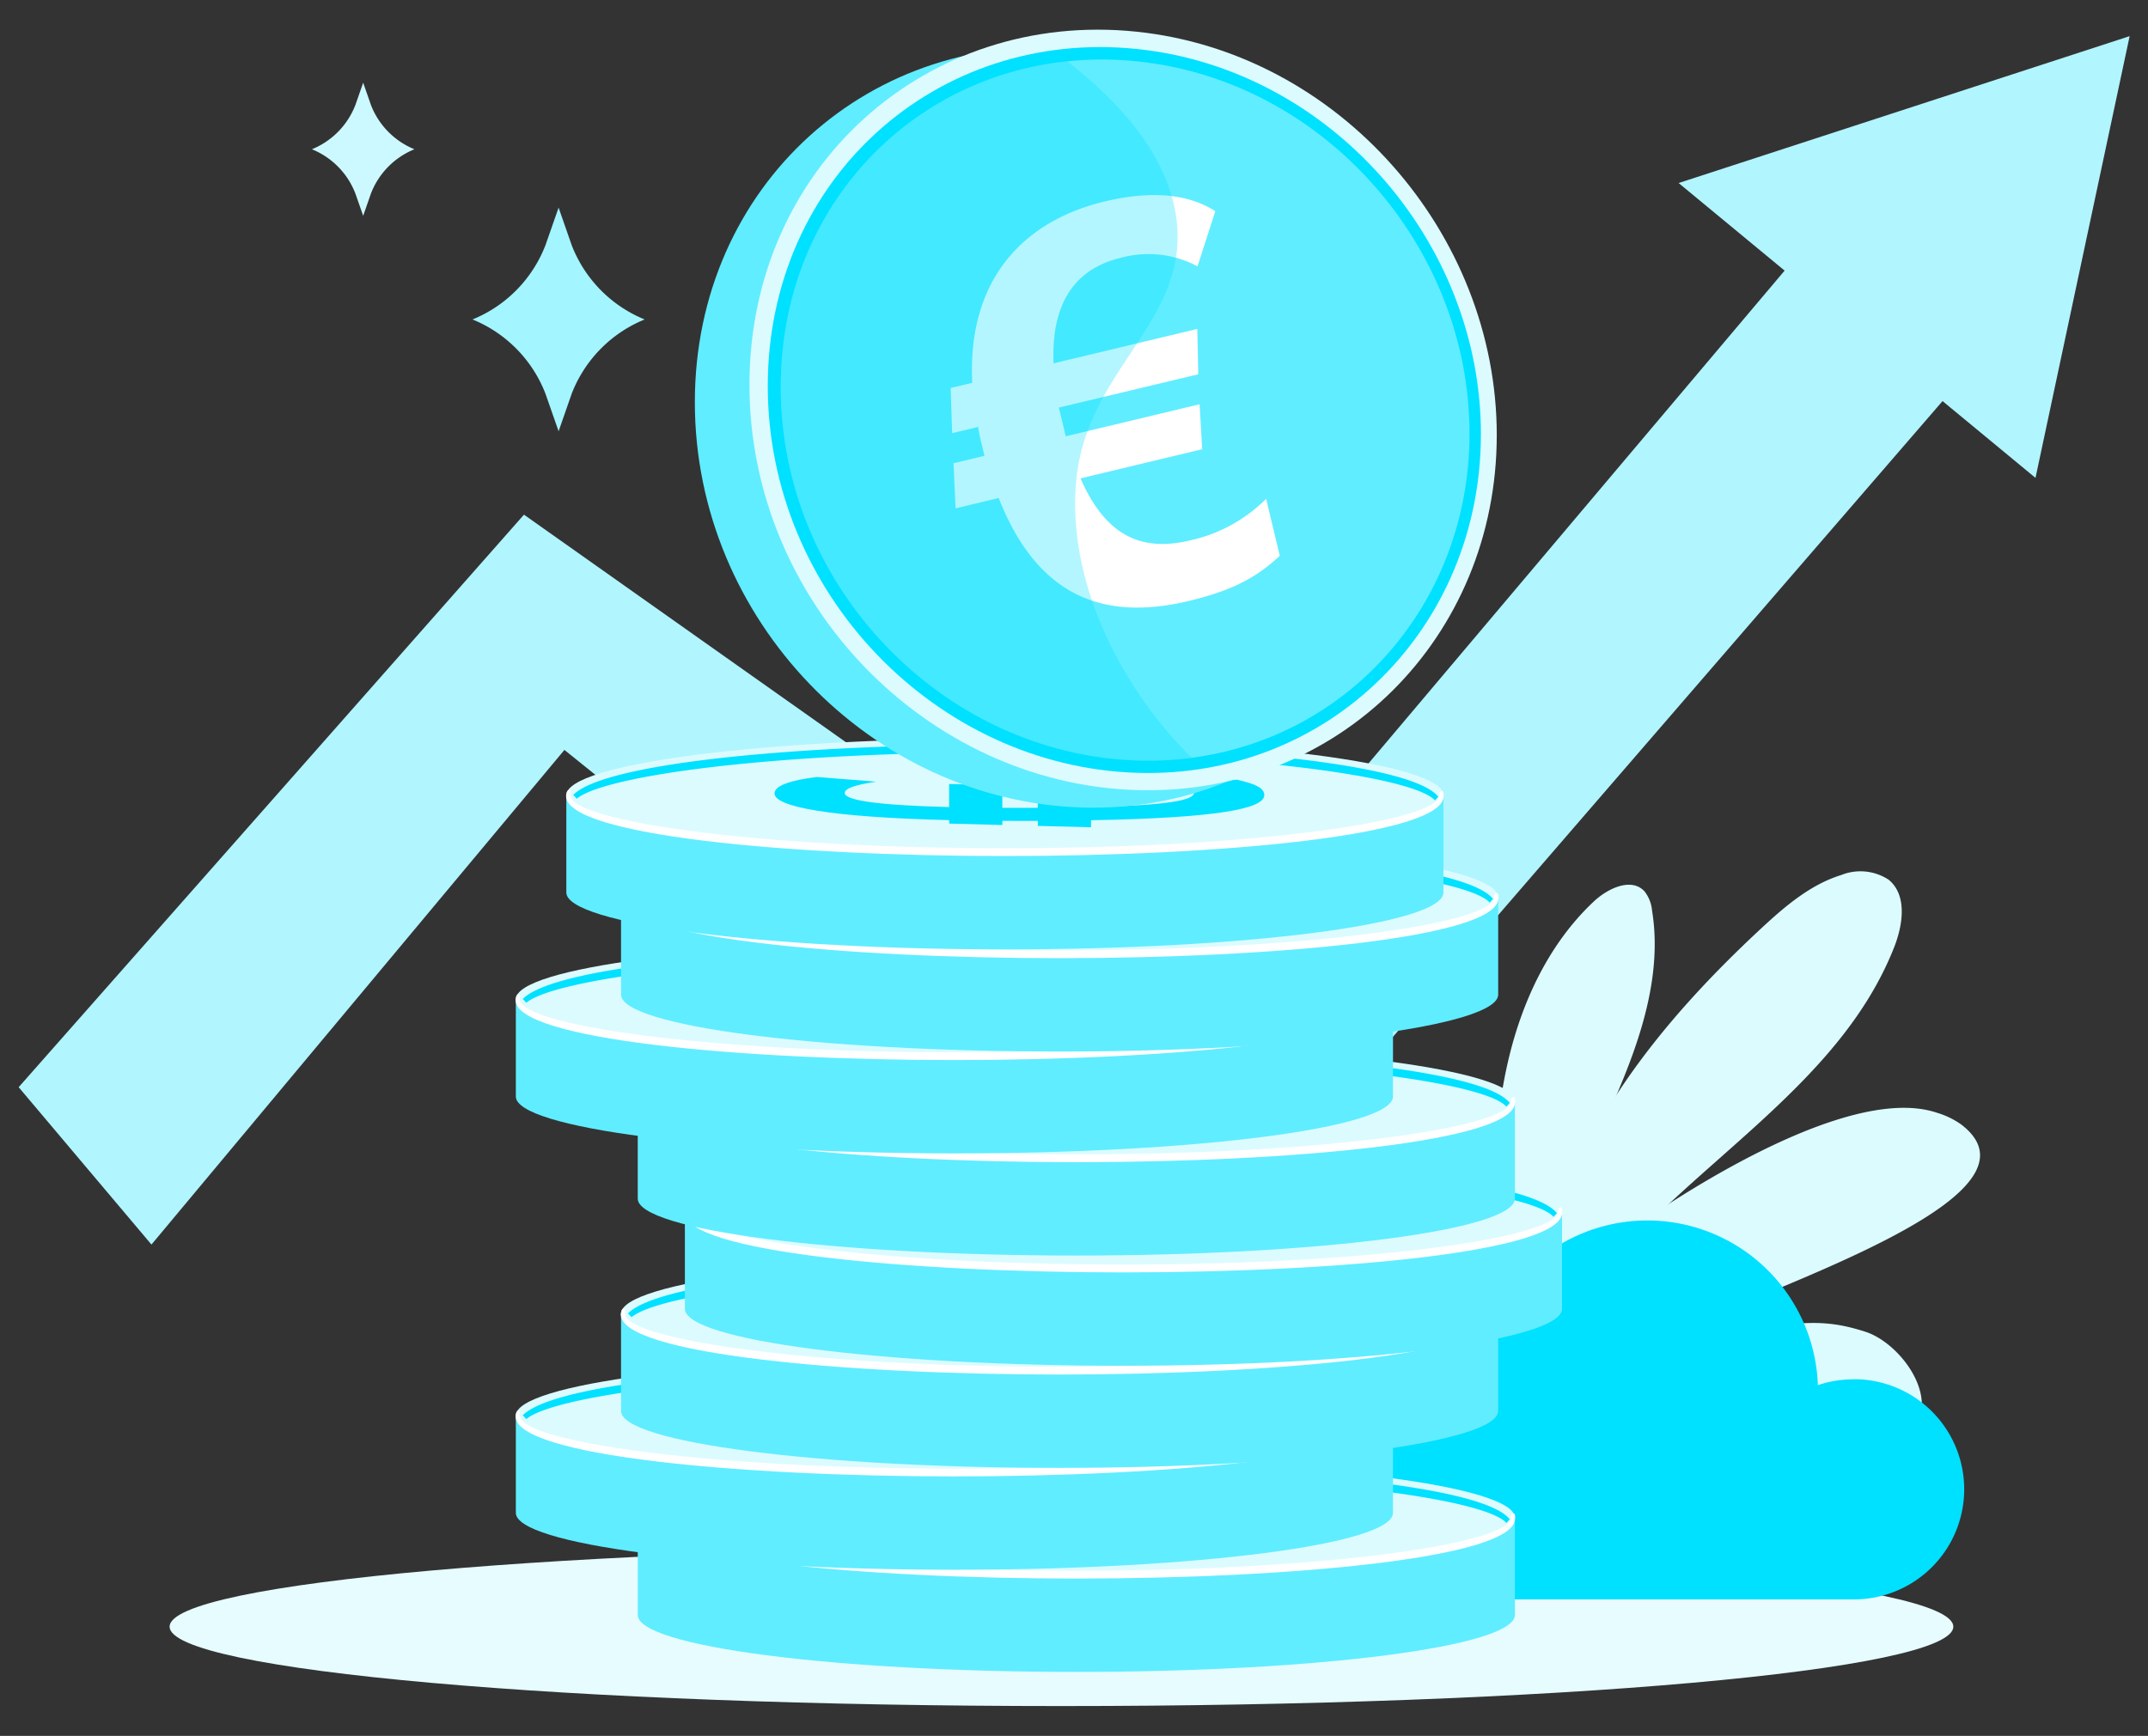 <svg id="_2-finansai" data-name="2-finansai" xmlns="http://www.w3.org/2000/svg" xmlns:xlink="http://www.w3.org/1999/xlink" width="209.07" height="169" viewBox="0 0 209.07 169">
  <rect x="0" y="0" width="209.07" height="169" fill="#333333" stroke="none"/>
  <defs>
    <clipPath id="clip-path">
      <rect id="Rectangle_12386" data-name="Rectangle 12386" width="209.07" height="169" fill="none"/>
    </clipPath>
    <clipPath id="clip-path-3">
      <rect id="Rectangle_12384" data-name="Rectangle 12384" width="39.991" height="68.083" transform="translate(75.991 5.973)" fill="none"/>
    </clipPath>
    <clipPath id="clip-path-4">
      <rect id="Rectangle_12383" data-name="Rectangle 12383" width="39.99" height="68.083" transform="translate(75.991 5.973)" fill="none"/>
    </clipPath>
  </defs>
  <g id="Group_34812" data-name="Group 34812" clip-path="url(#clip-path)">
    <g id="Group_34811" data-name="Group 34811">
      <g id="Group_34810" data-name="Group 34810" clip-path="url(#clip-path)">
        <path id="Path_42802" data-name="Path 42802" d="M16.509,158.368c0,4.27,38.863,7.729,86.807,7.729s86.806-3.459,86.806-7.729-38.866-7.724-86.806-7.724-86.807,3.458-86.807,7.724" fill="#e6fcff"/>
        <path id="Path_42803" data-name="Path 42803" d="M150.37,122.9c2.666-12.845,11.424-23.575,21.037-32.5,2.313-2.147,4.787-4.274,7.8-5.209a5.012,5.012,0,0,1,4.618.455c1.829,1.5,1.4,4.4.528,6.6-5.49,13.9-20.512,21.341-29.6,33.2" fill="#dcfbff"/>
        <path id="Path_42804" data-name="Path 42804" d="M145.325,121.493c-.03-6.034.084-12.122,1.421-18.006s3.992-11.612,8.4-15.737c1.359-1.269,3.635-2.342,4.907-.982a3.517,3.517,0,0,1,.745,1.885c.876,5.347-.587,10.8-2.587,15.843s-4.542,9.877-5.972,15.1a4.583,4.583,0,0,0-.185,2.387,1.7,1.7,0,0,0,1.767,1.321,2.287,2.287,0,0,0,1.13-.713c1.769-1.73,23.452-17.7,33.6-14.249a8.046,8.046,0,0,1,2.333,1.132c10.7,8.159-28.712,18.675-30.847,22.219,13.907-3.126,16.729-3.567,21.5-2.046,3.676,1.172,7.942,7.24,3.846,10.322-2.831,2.137-6.821,1.643-10.218.63-3.708-1.108-7.272-2.721-11.062-3.532s-7.978-.722-11.233,1.375" fill="#dcfbff"/>
        <path id="Path_42805" data-name="Path 42805" d="M53.092,23.87l1.278-3.657,1.275,3.658a12.781,12.781,0,0,0,7.1,7.23,12.787,12.787,0,0,0-7.1,7.227l-1.275,3.66-1.279-3.66a12.781,12.781,0,0,0-7.1-7.227,12.775,12.775,0,0,0,7.1-7.23" fill="#a3f5ff"/>
        <path id="Path_42806" data-name="Path 42806" d="M34.587,10.231l.762-2.179.759,2.179a7.619,7.619,0,0,0,4.227,4.3,7.611,7.611,0,0,0-4.227,4.3l-.759,2.179-.762-2.179a7.6,7.6,0,0,0-4.227-4.3,7.611,7.611,0,0,0,4.227-4.3" fill="#ccf9ff"/>
        <path id="Path_42807" data-name="Path 42807" d="M180.36,134.289a10.718,10.718,0,0,0-3.424.568,16.605,16.605,0,0,0-33.2.49c0,.412.02.824.051,1.236a9.189,9.189,0,0,0-16.865,6.774,6.588,6.588,0,1,0-3.205,12.353H180.36a10.717,10.717,0,1,0,0-21.433Z" fill="#00e0ff"/>
        <path id="Path_42808" data-name="Path 42808" d="M14.741,121.166,1.817,105.846,51,50.107l64.281,45.444,62.156-73.63,14.339,14-75.039,86.825-61.8-49.735Z" fill="#b1f5ff"/>
        <path id="Path_42809" data-name="Path 42809" d="M207.283,3.519l-43.9,14.3L198.12,46.526Z" fill="#b1f5ff"/>
        <path id="Path_42810" data-name="Path 42810" d="M62.074,147.763v9.468c0,3.059,19.112,5.54,42.688,5.54s42.687-2.48,42.687-5.54v-9.468Z" fill="#60edff"/>
        <path id="Path_42811" data-name="Path 42811" d="M147.45,147.762c0,3.059-19.112,5.54-42.688,5.54s-42.687-2.48-42.687-5.54,19.112-5.54,42.687-5.54,42.688,2.48,42.688,5.54" fill="#dcfbff"/>
        <path id="Path_42812" data-name="Path 42812" d="M104.762,153.685c-20.88,0-42.712-1.995-42.712-5.841,0-.212.075-.582.286-.582s.12.29.12.5c0,2.44,17.374,5.157,42.3,5.157s42.3-2.717,42.3-5.157c0-.212.036-.409.248-.409s.16.281.16.493c0,3.846-21.833,5.838-42.713,5.838" fill="#fff"/>
        <path id="Path_42813" data-name="Path 42813" d="M100.725,148.072c.419-.29.864-.575,1.342-.858a8.464,8.464,0,0,1,1.834-.764,17.5,17.5,0,0,1,2.813-.556,35.351,35.351,0,0,1,4.216-.228q2.474-.012,4.646.158a31.5,31.5,0,0,1,3.82.5,11.837,11.837,0,0,1,2.683.832,2.123,2.123,0,0,1,1.226,1.136l4.806.049a4.681,4.681,0,0,1,.922.085c.269.055.4.125.4.208v.4l-6.179-.06a3.111,3.111,0,0,1-1.657,1.33,16.8,16.8,0,0,1-3.388,1.045l-2.25-.312a2.674,2.674,0,0,1-.5-.118c-.13-.047-.193-.1-.193-.155,0-.076.173-.162.522-.259s.741-.219,1.178-.363a11.726,11.726,0,0,0,1.29-.511,1.744,1.744,0,0,0,.846-.7l-14.577-.149a13.731,13.731,0,0,1-1.289.831,8.34,8.34,0,0,1-1.892.735,19.759,19.759,0,0,1-2.935.53,41.648,41.648,0,0,1-4.425.217c-1.337.006-2.638-.045-3.913-.152a26.862,26.862,0,0,1-3.4-.485,10.554,10.554,0,0,1-2.436-.8c-.632-.318-.988-.682-1.061-1.093l-3.949-.039a5.243,5.243,0,0,1-.935-.082c-.273-.053-.412-.124-.412-.211v-.4l5.41.052a2.9,2.9,0,0,1,1.479-1.09,16.855,16.855,0,0,1,2.746-.826l1.812.249c.55.077.823.167.824.271,0,.056-.112.126-.339.209s-.5.183-.813.3a7.58,7.58,0,0,0-.9.407,1.921,1.921,0,0,0-.659.528Zm-13.348.54a1.439,1.439,0,0,0,.719.67,5.717,5.717,0,0,0,1.375.465,14.083,14.083,0,0,0,1.851.267q1.034.084,2.161.079a22.223,22.223,0,0,0,2.293-.113,13.292,13.292,0,0,0,1.715-.291,8.017,8.017,0,0,0,1.29-.425,7.338,7.338,0,0,0,.986-.526Zm31.752-.354a1.487,1.487,0,0,0-.786-.691,7.076,7.076,0,0,0-1.581-.5,17.445,17.445,0,0,0-2.242-.3q-1.275-.1-2.818-.091a21.89,21.89,0,0,0-2.36.122,12.334,12.334,0,0,0-1.715.311,6.277,6.277,0,0,0-1.231.456,8.692,8.692,0,0,0-.945.556Z" fill="#fcb048"/>
        <path id="Path_42814" data-name="Path 42814" d="M104.768,142.823c-19.034,0-38.853,1.675-42.023,4.917a3.979,3.979,0,0,1,.347.364c2.671-2.251,19.036-4.518,41.676-4.518,23.219,0,39.845,2.385,41.86,4.692a3.924,3.924,0,0,1,.32-.362c-2.618-3.357-22.808-5.094-42.179-5.094" fill="#00e0ff"/>
        <path id="Path_42815" data-name="Path 42815" d="M50.208,137.818v9.468c0,3.06,19.112,5.54,42.688,5.54s42.687-2.479,42.687-5.54v-9.468Z" fill="#60edff"/>
        <path id="Path_42816" data-name="Path 42816" d="M135.583,137.818c0,3.059-19.112,5.54-42.688,5.54s-42.687-2.48-42.687-5.54,19.112-5.54,42.687-5.54,42.688,2.48,42.688,5.54" fill="#dcfbff"/>
        <path id="Path_42817" data-name="Path 42817" d="M92.895,143.74c-20.88,0-42.712-2-42.712-5.841,0-.212.075-.582.286-.582s.12.29.12.5c0,2.44,17.374,5.158,42.3,5.158s42.3-2.718,42.3-5.158c0-.212.036-.409.248-.409s.16.281.16.493c0,3.846-21.833,5.838-42.713,5.838" fill="#fff"/>
        <path id="Path_42818" data-name="Path 42818" d="M88.861,138.125q.627-.434,1.342-.858a8.463,8.463,0,0,1,1.834-.764,17.5,17.5,0,0,1,2.813-.556,35.56,35.56,0,0,1,4.216-.228q2.473-.01,4.645.158a31.486,31.486,0,0,1,3.821.505,11.828,11.828,0,0,1,2.682.832,2.128,2.128,0,0,1,1.227,1.136l4.806.049a4.682,4.682,0,0,1,.922.085c.269.055.4.125.4.209v.4l-6.18-.059a3.107,3.107,0,0,1-1.656,1.329,16.669,16.669,0,0,1-3.388,1.045l-2.25-.312a2.671,2.671,0,0,1-.5-.117c-.13-.048-.193-.1-.193-.156,0-.076.173-.162.522-.259s.741-.219,1.178-.363a11.92,11.92,0,0,0,1.29-.51,1.754,1.754,0,0,0,.846-.7l-14.584-.145a13.731,13.731,0,0,1-1.289.831,8.341,8.341,0,0,1-1.892.735,19.761,19.761,0,0,1-2.935.53,41.649,41.649,0,0,1-4.425.217c-1.337.006-2.638-.045-3.913-.152a26.865,26.865,0,0,1-3.4-.485,10.611,10.611,0,0,1-2.437-.8c-.632-.318-.987-.681-1.06-1.093l-3.957-.04a5.151,5.151,0,0,1-.935-.082c-.273-.053-.412-.123-.412-.211v-.4l5.41.052a2.9,2.9,0,0,1,1.479-1.09,16.855,16.855,0,0,1,2.746-.826l1.811.249c.551.077.824.167.824.271,0,.057-.111.126-.338.209s-.5.183-.813.3a7.579,7.579,0,0,0-.9.407,1.921,1.921,0,0,0-.659.528Zm-13.348.54a1.445,1.445,0,0,0,.719.671,5.759,5.759,0,0,0,1.375.464,14.086,14.086,0,0,0,1.851.267q1.034.084,2.161.079a22.227,22.227,0,0,0,2.293-.113,13.643,13.643,0,0,0,1.715-.29,8.123,8.123,0,0,0,1.29-.427,7.335,7.335,0,0,0,.986-.526Zm31.752-.354a1.487,1.487,0,0,0-.786-.691,7.075,7.075,0,0,0-1.581-.5,17.445,17.445,0,0,0-2.242-.3q-1.275-.1-2.818-.091a21.894,21.894,0,0,0-2.36.122,12.336,12.336,0,0,0-1.715.311,6.375,6.375,0,0,0-1.232.456,8.854,8.854,0,0,0-.944.557Z" fill="#fcb048"/>
        <path id="Path_42819" data-name="Path 42819" d="M92.9,132.878c-19.033,0-38.852,1.675-42.022,4.917a3.86,3.86,0,0,1,.347.365c2.671-2.252,19.036-4.518,41.675-4.518,23.22,0,39.846,2.384,41.861,4.691a3.926,3.926,0,0,1,.32-.362c-2.618-3.356-22.809-5.094-42.18-5.094" fill="#00e0ff"/>
        <path id="Path_42820" data-name="Path 42820" d="M60.447,127.9v9.468c0,3.06,19.112,5.54,42.688,5.54s42.687-2.479,42.687-5.54V127.9Z" fill="#60edff"/>
        <path id="Path_42821" data-name="Path 42821" d="M145.822,127.9c0,3.059-19.112,5.54-42.688,5.54s-42.687-2.48-42.687-5.54,19.112-5.54,42.687-5.54,42.688,2.48,42.688,5.54" fill="#dcfbff"/>
        <path id="Path_42822" data-name="Path 42822" d="M103.135,133.822c-20.88,0-42.712-2-42.712-5.841,0-.212.075-.582.286-.582s.12.29.12.5c0,2.44,17.374,5.158,42.3,5.158s42.3-2.718,42.3-5.158c0-.212.036-.409.248-.409s.16.281.16.493c0,3.846-21.833,5.838-42.713,5.838" fill="#fff"/>
        <path id="Path_42823" data-name="Path 42823" d="M99.1,128.21c.419-.29.864-.575,1.342-.858a8.464,8.464,0,0,1,1.834-.764,17.5,17.5,0,0,1,2.813-.556,35.351,35.351,0,0,1,4.216-.228q2.474-.011,4.646.158a31.5,31.5,0,0,1,3.82.505,11.837,11.837,0,0,1,2.683.832,2.123,2.123,0,0,1,1.226,1.136l4.806.049a4.68,4.68,0,0,1,.922.085c.269.055.4.125.4.209v.4l-6.179-.059a3.109,3.109,0,0,1-1.657,1.329,16.667,16.667,0,0,1-3.388,1.045l-2.25-.312a2.67,2.67,0,0,1-.5-.117c-.13-.048-.193-.1-.193-.156,0-.076.173-.162.522-.259s.741-.219,1.178-.363a11.921,11.921,0,0,0,1.29-.51,1.754,1.754,0,0,0,.846-.7l-14.584-.145a13.73,13.73,0,0,1-1.289.831,8.34,8.34,0,0,1-1.892.735,19.759,19.759,0,0,1-2.935.53,41.649,41.649,0,0,1-4.425.217c-1.337.006-2.638-.045-3.913-.152a26.859,26.859,0,0,1-3.4-.485,10.57,10.57,0,0,1-2.436-.8c-.632-.318-.988-.681-1.061-1.093l-3.957-.04a5.142,5.142,0,0,1-.935-.082c-.273-.053-.412-.123-.412-.211v-.4l5.41.052a2.9,2.9,0,0,1,1.479-1.09,16.854,16.854,0,0,1,2.746-.826l1.812.249c.55.077.823.167.824.271,0,.057-.112.126-.339.21s-.5.182-.813.3a7.58,7.58,0,0,0-.9.407,1.921,1.921,0,0,0-.659.528Zm-13.348.54a1.445,1.445,0,0,0,.719.671,5.759,5.759,0,0,0,1.375.464,14.08,14.08,0,0,0,1.851.267q1.034.084,2.161.079a22.223,22.223,0,0,0,2.293-.113,13.465,13.465,0,0,0,1.715-.29,7.926,7.926,0,0,0,1.29-.427,7.336,7.336,0,0,0,.986-.526ZM117.5,128.4a1.491,1.491,0,0,0-.786-.691,7.075,7.075,0,0,0-1.581-.5,17.445,17.445,0,0,0-2.242-.3q-1.275-.1-2.818-.091a21.89,21.89,0,0,0-2.36.122,12.335,12.335,0,0,0-1.715.311,6.277,6.277,0,0,0-1.231.456,8.451,8.451,0,0,0-.945.557Z" fill="#fcb048"/>
        <path id="Path_42824" data-name="Path 42824" d="M103.14,122.96c-19.033,0-38.852,1.675-42.022,4.917a3.859,3.859,0,0,1,.347.365c2.671-2.252,19.036-4.518,41.675-4.518,23.22,0,39.846,2.384,41.861,4.691a3.926,3.926,0,0,1,.32-.362c-2.618-3.356-22.809-5.094-42.18-5.094" fill="#00e0ff"/>
        <path id="Path_42825" data-name="Path 42825" d="M66.661,117.957v9.468c0,3.06,19.112,5.54,42.688,5.54s42.687-2.479,42.687-5.54v-9.468Z" fill="#60edff"/>
        <path id="Path_42826" data-name="Path 42826" d="M152.036,117.957c0,3.059-19.112,5.54-42.688,5.54s-42.687-2.48-42.687-5.54,19.112-5.54,42.687-5.54,42.688,2.48,42.688,5.54" fill="#dcfbff"/>
        <path id="Path_42827" data-name="Path 42827" d="M109.348,123.878c-20.88,0-42.712-1.995-42.712-5.841,0-.212.075-.582.286-.582s.12.29.12.5c0,2.44,17.374,5.157,42.3,5.157s42.3-2.717,42.3-5.157c0-.212.036-.409.248-.409s.16.281.16.493c0,3.846-21.833,5.838-42.713,5.838" fill="#fff"/>
        <path id="Path_42828" data-name="Path 42828" d="M105.314,118.265q.627-.434,1.342-.858a8.464,8.464,0,0,1,1.834-.764,17.5,17.5,0,0,1,2.813-.556,35.351,35.351,0,0,1,4.216-.228q2.474-.011,4.645.158a31.488,31.488,0,0,1,3.821.505,11.829,11.829,0,0,1,2.682.832,2.128,2.128,0,0,1,1.227,1.136l4.806.049a4.681,4.681,0,0,1,.922.085c.269.055.4.125.4.208v.4l-6.18-.059a3.107,3.107,0,0,1-1.656,1.329,16.668,16.668,0,0,1-3.388,1.045l-2.25-.312a2.674,2.674,0,0,1-.5-.118c-.13-.047-.193-.1-.193-.155,0-.076.173-.162.522-.259s.741-.219,1.178-.363a11.724,11.724,0,0,0,1.29-.511,1.748,1.748,0,0,0,.846-.7l-14.584-.145a13.733,13.733,0,0,1-1.289.831,8.34,8.34,0,0,1-1.892.735,19.761,19.761,0,0,1-2.935.53,41.646,41.646,0,0,1-4.425.217c-1.337.006-2.638-.045-3.913-.152a26.864,26.864,0,0,1-3.4-.485,10.611,10.611,0,0,1-2.437-.8c-.632-.318-.987-.681-1.06-1.093l-3.957-.04a5.242,5.242,0,0,1-.935-.082c-.273-.053-.412-.123-.412-.211v-.4l5.41.052A2.9,2.9,0,0,1,89.341,117a16.853,16.853,0,0,1,2.746-.826l1.811.249c.551.077.824.167.824.271,0,.056-.111.126-.338.209s-.5.183-.813.3a7.58,7.58,0,0,0-.9.407,1.921,1.921,0,0,0-.659.528Zm-13.348.54a1.435,1.435,0,0,0,.719.67,5.717,5.717,0,0,0,1.375.465,14.084,14.084,0,0,0,1.851.267q1.033.084,2.161.079a22.225,22.225,0,0,0,2.293-.113,13.469,13.469,0,0,0,1.715-.291,8.017,8.017,0,0,0,1.29-.425,7.338,7.338,0,0,0,.986-.526Zm31.752-.354a1.487,1.487,0,0,0-.786-.691,7.075,7.075,0,0,0-1.581-.5,17.445,17.445,0,0,0-2.242-.3q-1.275-.1-2.818-.091a21.89,21.89,0,0,0-2.36.122,12.335,12.335,0,0,0-1.715.311,6.375,6.375,0,0,0-1.232.456,8.853,8.853,0,0,0-.944.557Z" fill="#fcb048"/>
        <path id="Path_42829" data-name="Path 42829" d="M109.354,113.017c-19.033,0-38.852,1.675-42.022,4.917a3.858,3.858,0,0,1,.347.365c2.671-2.252,19.036-4.519,41.675-4.519,23.221,0,39.846,2.385,41.861,4.692a3.924,3.924,0,0,1,.32-.362c-2.618-3.357-22.809-5.094-42.18-5.094" fill="#00e0ff"/>
        <path id="Path_42830" data-name="Path 42830" d="M62.074,107.227v9.468c0,3.06,19.112,5.54,42.688,5.54s42.687-2.479,42.687-5.54v-9.468Z" fill="#60edff"/>
        <path id="Path_42831" data-name="Path 42831" d="M147.45,107.227c0,3.059-19.112,5.54-42.688,5.54s-42.687-2.48-42.687-5.54,19.112-5.54,42.687-5.54,42.688,2.48,42.688,5.54" fill="#dcfbff"/>
        <path id="Path_42832" data-name="Path 42832" d="M104.762,113.149c-20.88,0-42.712-2-42.712-5.841,0-.212.075-.582.286-.582s.12.29.12.5c0,2.44,17.374,5.157,42.3,5.157s42.3-2.717,42.3-5.157c0-.212.036-.409.248-.409s.16.281.16.493c0,3.846-21.833,5.838-42.713,5.838" fill="#fff"/>
        <path id="Path_42833" data-name="Path 42833" d="M100.725,107.535c.419-.29.864-.575,1.342-.858a8.463,8.463,0,0,1,1.834-.764,17.5,17.5,0,0,1,2.813-.556,35.351,35.351,0,0,1,4.216-.228q2.474-.01,4.646.158a31.5,31.5,0,0,1,3.82.5,11.837,11.837,0,0,1,2.683.832,2.123,2.123,0,0,1,1.226,1.136l4.806.049a4.681,4.681,0,0,1,.922.085c.269.055.4.125.4.208v.4l-6.179-.059a3.109,3.109,0,0,1-1.657,1.329,16.669,16.669,0,0,1-3.388,1.045l-2.25-.312a2.673,2.673,0,0,1-.5-.118c-.13-.047-.193-.1-.193-.155,0-.076.173-.162.522-.259s.741-.219,1.178-.363a11.922,11.922,0,0,0,1.29-.51,1.754,1.754,0,0,0,.846-.7l-14.584-.145a13.73,13.73,0,0,1-1.289.831,8.34,8.34,0,0,1-1.892.735,19.76,19.76,0,0,1-2.935.53,41.649,41.649,0,0,1-4.425.217c-1.337.006-2.638-.045-3.913-.152a26.862,26.862,0,0,1-3.4-.485,10.554,10.554,0,0,1-2.436-.8c-.632-.318-.988-.681-1.061-1.093l-3.942-.044a5.242,5.242,0,0,1-.935-.082c-.273-.053-.412-.123-.412-.211v-.4l5.41.052a2.9,2.9,0,0,1,1.479-1.09,16.855,16.855,0,0,1,2.746-.826l1.812.249c.55.077.823.167.824.271,0,.057-.112.126-.339.209s-.5.183-.813.3a7.58,7.58,0,0,0-.9.407,1.921,1.921,0,0,0-.659.528Zm-13.348.54a1.445,1.445,0,0,0,.719.671,5.759,5.759,0,0,0,1.375.464,14.083,14.083,0,0,0,1.851.267q1.034.084,2.161.079a22.227,22.227,0,0,0,2.293-.113,13.294,13.294,0,0,0,1.715-.291,8.017,8.017,0,0,0,1.29-.425,7.335,7.335,0,0,0,.986-.526Zm31.752-.354a1.487,1.487,0,0,0-.786-.691,7.076,7.076,0,0,0-1.581-.5,17.445,17.445,0,0,0-2.242-.3q-1.275-.1-2.818-.091a21.892,21.892,0,0,0-2.36.122,12.335,12.335,0,0,0-1.715.311,6.277,6.277,0,0,0-1.231.456,8.451,8.451,0,0,0-.945.557Z" fill="#fcb048"/>
        <path id="Path_42834" data-name="Path 42834" d="M104.768,102.287c-19.034,0-38.853,1.675-42.023,4.917a3.859,3.859,0,0,1,.347.365c2.671-2.252,19.036-4.518,41.676-4.518,23.219,0,39.845,2.384,41.86,4.691a3.925,3.925,0,0,1,.32-.362c-2.618-3.357-22.808-5.094-42.179-5.094" fill="#00e0ff"/>
        <path id="Path_42835" data-name="Path 42835" d="M50.208,97.282v9.468c0,3.06,19.112,5.54,42.688,5.54s42.687-2.479,42.687-5.54V97.282Z" fill="#60edff"/>
        <path id="Path_42836" data-name="Path 42836" d="M135.583,97.282c0,3.059-19.112,5.54-42.688,5.54s-42.687-2.48-42.687-5.54,19.112-5.54,42.687-5.54,42.688,2.48,42.688,5.54" fill="#dcfbff"/>
        <path id="Path_42837" data-name="Path 42837" d="M92.895,103.206c-20.88,0-42.712-2-42.712-5.841,0-.212.075-.582.286-.582s.12.29.12.5c0,2.44,17.374,5.157,42.3,5.157s42.3-2.717,42.3-5.157c0-.212.036-.409.248-.409s.16.281.16.493c0,3.846-21.833,5.838-42.713,5.838" fill="#fff"/>
        <path id="Path_42838" data-name="Path 42838" d="M88.861,97.59q.627-.433,1.342-.858a8.463,8.463,0,0,1,1.834-.764,17.5,17.5,0,0,1,2.813-.556,35.351,35.351,0,0,1,4.216-.228q2.473-.01,4.645.158a31.486,31.486,0,0,1,3.821.5,11.829,11.829,0,0,1,2.682.832,2.128,2.128,0,0,1,1.227,1.136l4.806.049a4.681,4.681,0,0,1,.922.085c.269.055.4.125.4.209v.4l-6.18-.059a3.107,3.107,0,0,1-1.656,1.329,16.668,16.668,0,0,1-3.388,1.045l-2.25-.312a2.671,2.671,0,0,1-.5-.117c-.13-.048-.193-.1-.193-.156,0-.076.173-.162.522-.259s.741-.219,1.178-.363a11.92,11.92,0,0,0,1.29-.51,1.754,1.754,0,0,0,.846-.7l-14.584-.145a13.731,13.731,0,0,1-1.289.831,8.34,8.34,0,0,1-1.892.735,19.76,19.76,0,0,1-2.935.53,41.649,41.649,0,0,1-4.425.217c-1.337.006-2.638-.045-3.913-.152a26.862,26.862,0,0,1-3.4-.485,10.61,10.61,0,0,1-2.437-.8c-.632-.318-.987-.681-1.06-1.093l-3.95-.046a5.142,5.142,0,0,1-.935-.082c-.273-.053-.412-.124-.412-.211v-.4l5.41.052a2.9,2.9,0,0,1,1.479-1.09,16.854,16.854,0,0,1,2.746-.826l1.811.249c.551.077.824.167.824.271,0,.057-.111.126-.338.209s-.5.183-.813.3a7.581,7.581,0,0,0-.9.407,1.921,1.921,0,0,0-.659.528Zm-13.348.54a1.445,1.445,0,0,0,.719.671,5.759,5.759,0,0,0,1.375.464,14.083,14.083,0,0,0,1.851.267q1.034.084,2.161.079a22.227,22.227,0,0,0,2.293-.113,13.294,13.294,0,0,0,1.715-.291,8.017,8.017,0,0,0,1.29-.425,7.335,7.335,0,0,0,.986-.526Zm31.752-.354a1.491,1.491,0,0,0-.786-.691,7.075,7.075,0,0,0-1.581-.5,17.444,17.444,0,0,0-2.242-.3q-1.275-.1-2.818-.091a21.892,21.892,0,0,0-2.36.122,12.335,12.335,0,0,0-1.715.311,6.375,6.375,0,0,0-1.232.456,8.853,8.853,0,0,0-.944.557Z" fill="#fcb048"/>
        <path id="Path_42839" data-name="Path 42839" d="M92.9,92.345c-19.033,0-38.852,1.675-42.022,4.917a3.86,3.86,0,0,1,.347.365C53.9,95.375,70.262,93.109,92.9,93.109c23.22,0,39.846,2.384,41.861,4.691a3.923,3.923,0,0,1,.32-.362c-2.618-3.356-22.809-5.094-42.18-5.094" fill="#00e0ff"/>
        <path id="Path_42840" data-name="Path 42840" d="M60.447,87.363v9.47c0,3.059,19.112,5.54,42.688,5.54s42.687-2.48,42.687-5.54v-9.47Z" fill="#60edff"/>
        <path id="Path_42841" data-name="Path 42841" d="M145.822,87.362c0,3.059-19.112,5.54-42.688,5.54s-42.687-2.48-42.687-5.54,19.112-5.54,42.687-5.54,42.688,2.48,42.688,5.54" fill="#dcfbff"/>
        <path id="Path_42842" data-name="Path 42842" d="M103.135,93.287c-20.88,0-42.712-2-42.712-5.841,0-.212.075-.582.286-.582s.12.29.12.5c0,2.44,17.374,5.157,42.3,5.157s42.3-2.717,42.3-5.157c0-.212.036-.409.248-.409s.16.281.16.493c0,3.846-21.833,5.838-42.713,5.838" fill="#fff"/>
        <path id="Path_42843" data-name="Path 42843" d="M99.1,87.674c.419-.29.864-.575,1.342-.858a8.463,8.463,0,0,1,1.834-.764,17.5,17.5,0,0,1,2.813-.556,35.562,35.562,0,0,1,4.216-.228q2.474-.01,4.646.158a31.5,31.5,0,0,1,3.82.5,11.837,11.837,0,0,1,2.683.832,2.123,2.123,0,0,1,1.226,1.136l4.806.049a4.681,4.681,0,0,1,.922.085c.269.055.4.125.4.208v.4l-6.179-.06a3.111,3.111,0,0,1-1.657,1.33,16.8,16.8,0,0,1-3.388,1.045l-2.25-.312a2.689,2.689,0,0,1-.5-.117c-.13-.048-.193-.1-.193-.156,0-.076.173-.163.522-.259s.741-.219,1.178-.363a11.727,11.727,0,0,0,1.29-.511,1.744,1.744,0,0,0,.846-.7L102.9,88.387a13.733,13.733,0,0,1-1.289.831,8.34,8.34,0,0,1-1.892.735,19.761,19.761,0,0,1-2.935.53,41.647,41.647,0,0,1-4.425.217c-1.337.006-2.638-.045-3.913-.152a26.864,26.864,0,0,1-3.4-.485,10.57,10.57,0,0,1-2.436-.8c-.632-.318-.988-.682-1.061-1.093l-3.957-.04a5.242,5.242,0,0,1-.935-.082c-.273-.053-.412-.123-.412-.211v-.4l5.41.052A2.9,2.9,0,0,1,83.13,86.4a16.853,16.853,0,0,1,2.746-.826l1.812.249c.55.077.823.167.824.271,0,.056-.112.126-.339.209s-.5.183-.813.3a7.58,7.58,0,0,0-.9.407,1.921,1.921,0,0,0-.659.528Zm-13.348.54a1.435,1.435,0,0,0,.719.67,5.718,5.718,0,0,0,1.375.465,14.083,14.083,0,0,0,1.851.267q1.034.084,2.161.079a22.227,22.227,0,0,0,2.293-.113,13.261,13.261,0,0,0,1.714-.295,8.017,8.017,0,0,0,1.29-.425,7.336,7.336,0,0,0,.986-.526ZM117.5,87.86a1.487,1.487,0,0,0-.786-.691,7.076,7.076,0,0,0-1.581-.5,17.445,17.445,0,0,0-2.242-.3q-1.275-.1-2.818-.091a21.892,21.892,0,0,0-2.36.122,12.335,12.335,0,0,0-1.715.311,6.277,6.277,0,0,0-1.231.456,8.693,8.693,0,0,0-.945.556Z" fill="#fcb048"/>
        <path id="Path_42844" data-name="Path 42844" d="M103.14,82.425c-19.033,0-38.852,1.675-42.022,4.917a3.859,3.859,0,0,1,.347.365c2.671-2.252,19.036-4.518,41.675-4.518,23.22,0,39.846,2.384,41.861,4.691a3.925,3.925,0,0,1,.32-.362c-2.618-3.356-22.809-5.094-42.18-5.094" fill="#00e0ff"/>
        <path id="Path_42845" data-name="Path 42845" d="M55.121,77.42v9.468c0,3.06,19.112,5.54,42.688,5.54s42.687-2.479,42.687-5.54V77.42Z" fill="#60edff"/>
        <path id="Path_42846" data-name="Path 42846" d="M140.5,77.42c0,3.059-19.112,5.54-42.688,5.54s-42.687-2.48-42.687-5.54,19.112-5.54,42.687-5.54S140.5,74.36,140.5,77.42" fill="#dcfbff"/>
        <path id="Path_42847" data-name="Path 42847" d="M97.809,83.342c-20.88,0-42.712-2-42.712-5.841,0-.212.075-.582.286-.582s.12.29.12.5c0,2.44,17.374,5.158,42.3,5.158s42.3-2.718,42.3-5.158c0-.212.036-.409.248-.409s.16.281.16.493c0,3.846-21.833,5.838-42.713,5.838" fill="#fff"/>
        <path id="Path_42848" data-name="Path 42848" d="M97.814,72.48c-19.033,0-38.852,1.675-42.022,4.917a3.859,3.859,0,0,1,.347.365c2.671-2.252,19.036-4.518,41.675-4.518,23.22,0,39.846,2.384,41.861,4.691a3.924,3.924,0,0,1,.32-.362c-2.618-3.356-22.809-5.094-42.18-5.094" fill="#00e0ff"/>
        <path id="Path_42849" data-name="Path 42849" d="M106.194,78.58c7.436-.173,10.024-.665,10.024-1.4,0-.484-.862-.89-2.656-1.27H120.4c1.86.423,2.656.829,2.656,1.5,0,1.322-4.514,2.221-16.862,2.445v.681l-5.179-.13v-.484H99.422c-.664,0-1.261,0-1.859-.009v.407l-5.179-.138v-.337c-11.684-.285-17-1.306-17-2.6,0-.751,1.527-1.279,4.116-1.6l5.776.458c-2.124.32-3.054.665-3.054,1.106,0,.691,3.054,1.184,10.157,1.366v-2.25l5.179.146v2.178h3.452V76.557l5.179.121Z" fill="#00e0ff"/>
        <path id="Path_42850" data-name="Path 42850" d="M140.368,44.062c0,19.679-15.387,35.159-35.055,34.555-20.468-.628-37.682-18.3-37.682-39.458S84.846,2.648,105.314,4.78c19.667,2.049,35.055,19.6,35.055,39.282" fill="#60edff"/>
        <path id="Path_42851" data-name="Path 42851" d="M145.683,42.365c0,19.679-15.388,35.159-35.055,34.555-20.467-.628-37.682-18.3-37.682-39.459S90.161.953,110.629,3.086c19.667,2.049,35.055,19.6,35.055,39.282" fill="#dcfbff"/>
        <path id="Path_42852" data-name="Path 42852" d="M144.14,42.261c0,18.812-14.723,33.585-33.511,32.977-19.517-.632-35.9-17.5-35.9-37.657S91.111,2.766,110.63,4.766c18.787,1.925,33.511,18.684,33.511,37.5" fill="#00e0ff"/>
        <path id="Path_42853" data-name="Path 42853" d="M143.034,42.187c0,18.192-14.246,32.46-32.4,31.85C91.79,73.4,75.991,57.111,75.991,37.667s15.8-33.608,34.638-31.7c18.159,1.838,32.4,18.025,32.4,36.22" fill="#60edff"/>
        <path id="Path_42854" data-name="Path 42854" d="M105.168,46.573c2.521,5.77,6.092,7.134,10.667,6.038a14.956,14.956,0,0,0,7.4-4.049l1.329,5.544c-2.277,2.139-4.651,3.39-8.849,4.4-8.235,1.973-14.709-.346-18.507-10.021l-4.2,1.007-.2-4.392,3.014-.722-.309-1.291a14.056,14.056,0,0,1-.307-1.52l-2.53.606-.144-4.4,2.1-.5c-.494-9.9,4.825-15.726,12.9-17.661,4.682-1.122,8.262-.67,10.756.951l-1.73,5.366a10.152,10.152,0,0,0-7.483-.825c-4.306,1.033-6.78,4.244-6.53,10.273l13.993-3.354.091,4.418-13.57,3.239.31,1.291.361,1.507,13.029-3.121.252,4.378Z" fill="#fff"/>
        <g id="Group_34809" data-name="Group 34809" opacity="0.3" style="mix-blend-mode: multiply;isolation: isolate">
          <g id="Group_34808" data-name="Group 34808">
            <g id="Group_34807" data-name="Group 34807" clip-path="url(#clip-path-3)">
              <g id="Group_34806" data-name="Group 34806">
                <g id="Group_34805" data-name="Group 34805" clip-path="url(#clip-path-4)">
                  <path id="Path_42855" data-name="Path 42855" d="M104.765,46.641C105.86,35.828,115.8,31.25,114.5,21.3c-.8-6.13-5.445-11.3-10.629-15.331C88.15,7.622,75.992,20.64,75.992,37.667c0,19.445,15.8,35.738,34.638,36.371a32.906,32.906,0,0,0,5.352-.262c-7.482-7.446-12.157-17.844-11.217-27.135" fill="#00e0ff"/>
                </g>
              </g>
            </g>
          </g>
        </g>
      </g>
    </g>
  </g>
</svg>
